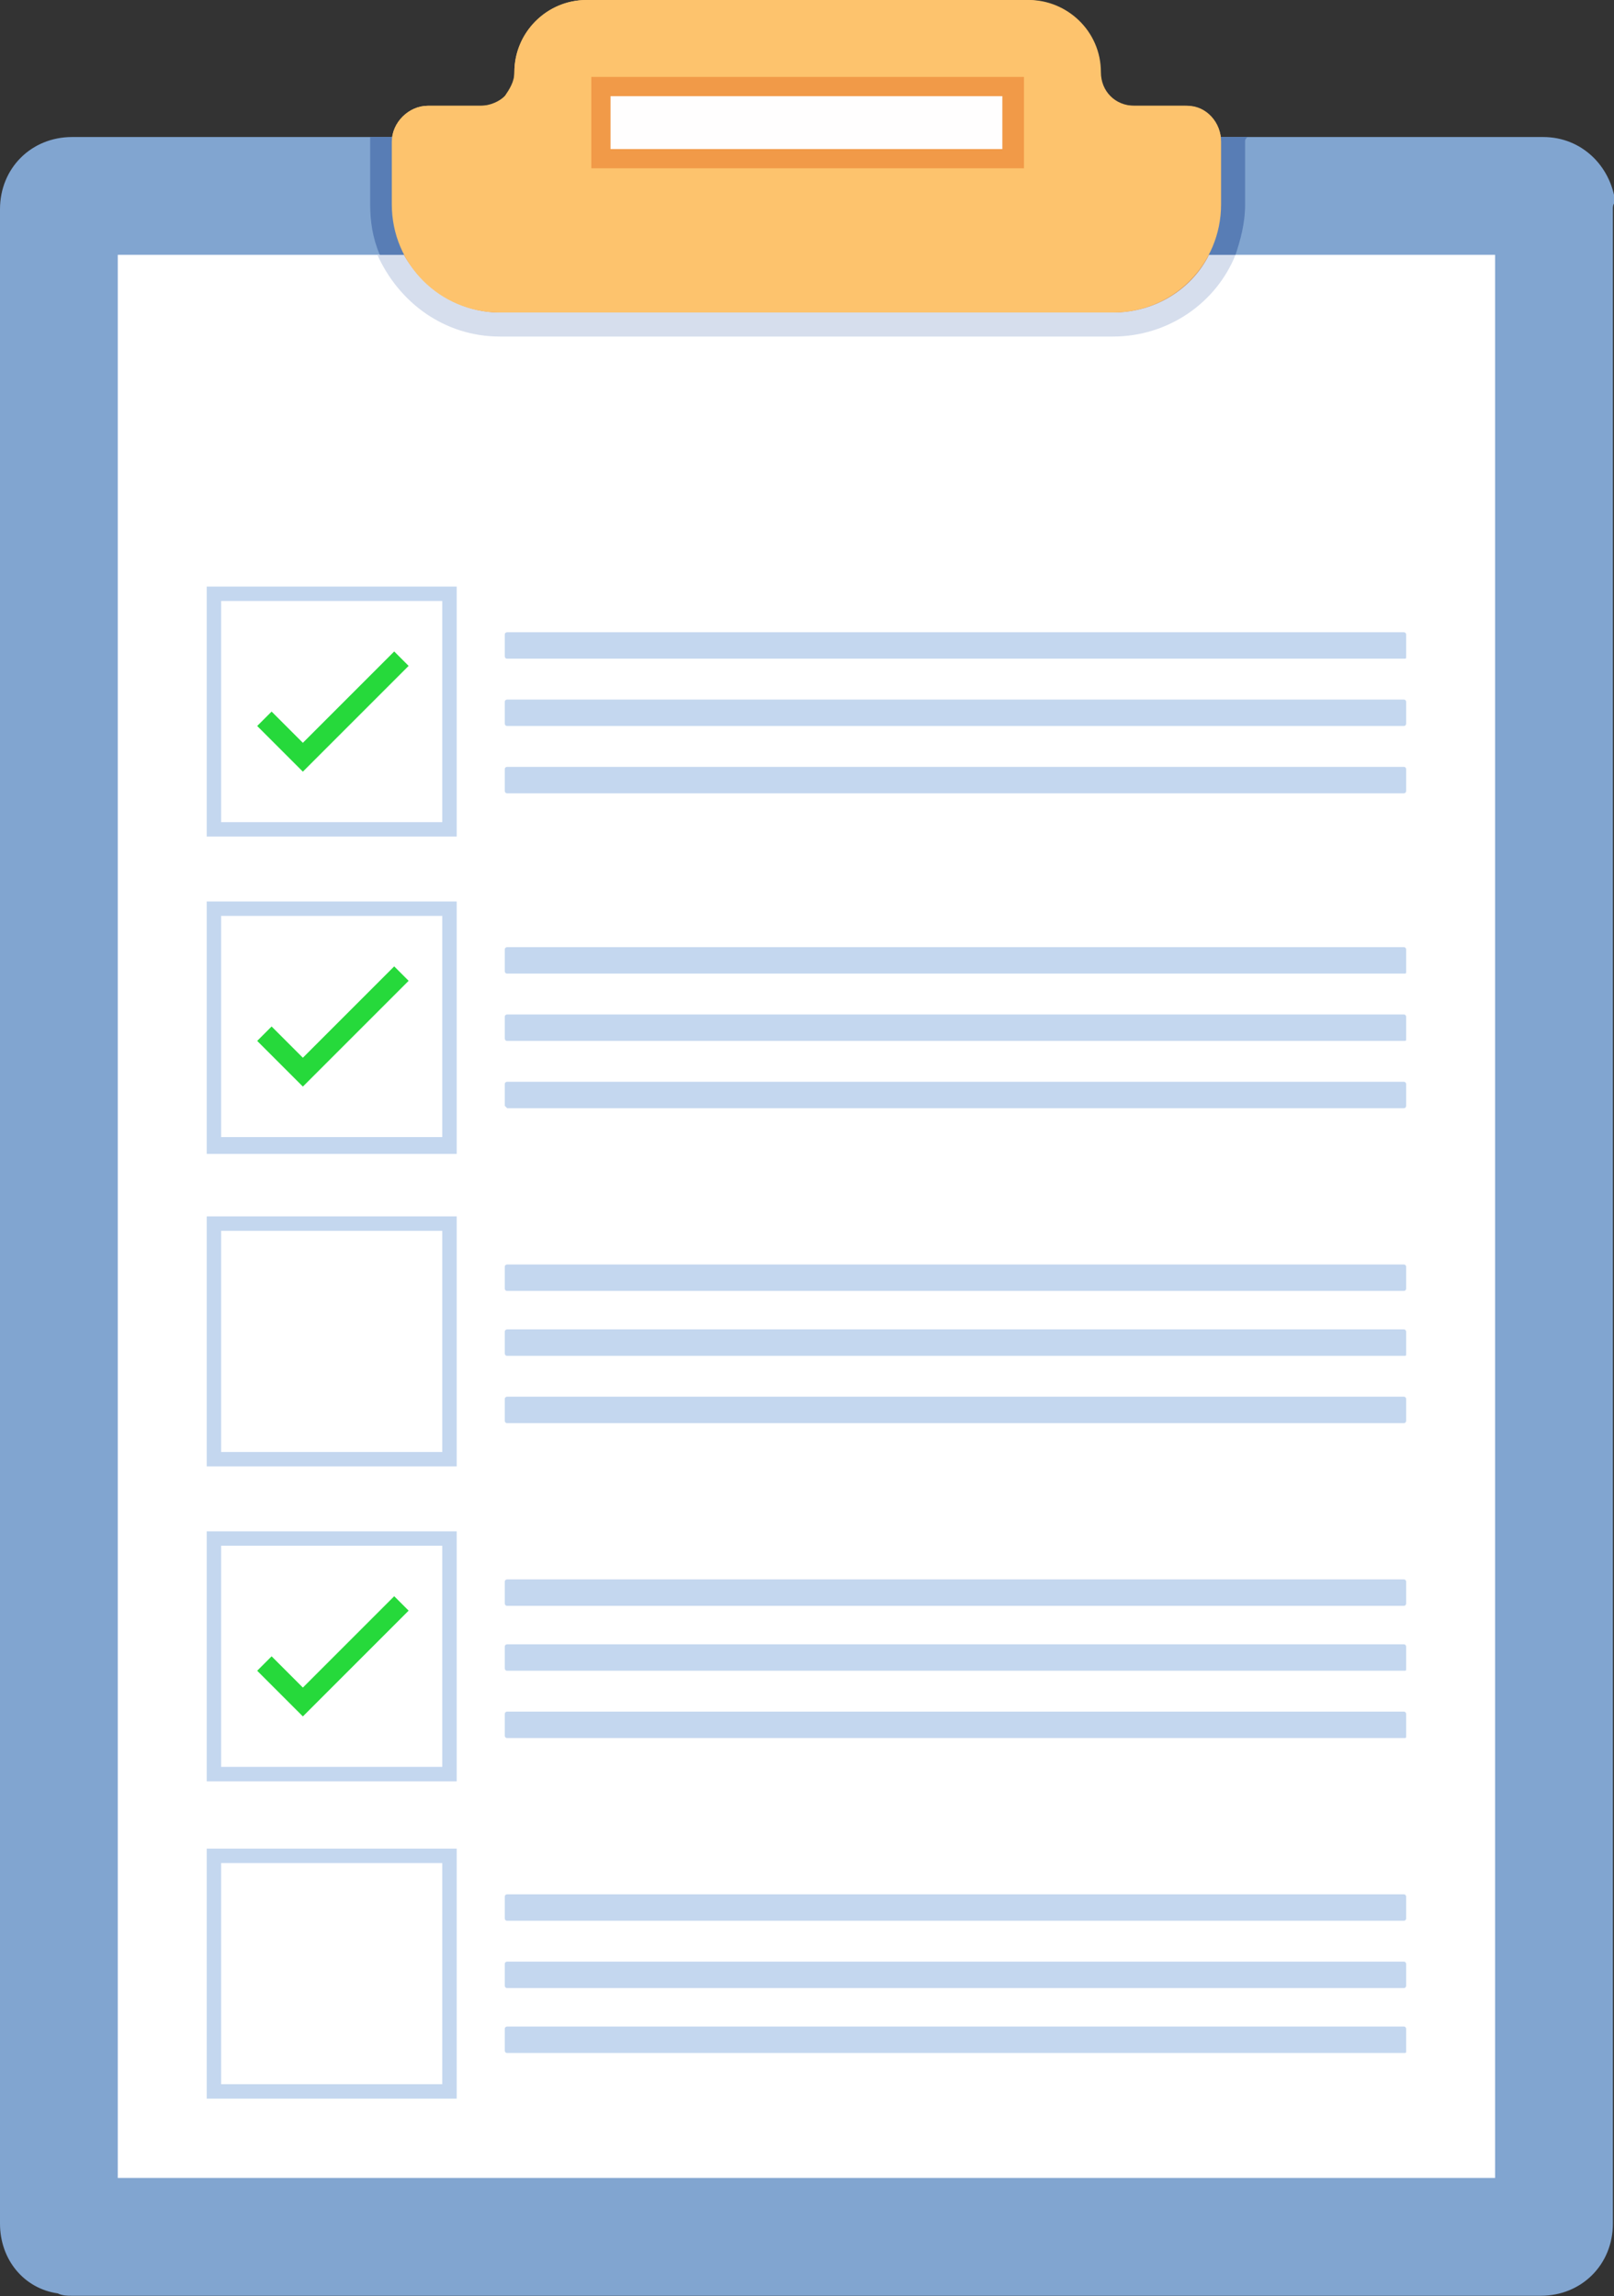 <?xml version="1.0" encoding="utf-8"?>
<!-- Generator: Adobe Illustrator 27.8.1, SVG Export Plug-In . SVG Version: 6.00 Build 0)  -->
<svg version="1.1" id="Layer_1" xmlns:serif="http://www.serif.com/"
	 xmlns="http://www.w3.org/2000/svg" xmlns:xlink="http://www.w3.org/1999/xlink" x="0px" y="0px" viewBox="0 0 279.8 398"
	 style="enable-background:new 0 0 279.8 398;" xml:space="preserve">
<rect x="0" y="0" width="279.8" height="398" fill="#333333" stroke="none"/>
<style type="text/css">
	.st0{fill:#81A5D0;}
	.st1{fill:#FFFFFF;}
	.st2{fill:#F19A48;}
	.st3{fill:#FDC36D;}
	.st4{fill:#D6DEED;}
	.st5{fill:#CB9363;}
	.st6{fill:#D5B07E;}
	.st7{fill:#587DB5;}
	.st8{fill:#FFFEFE;}
	.st9{fill:#C4D7EF;}
	.st10{fill:#26D93B;}
</style>
<g transform="matrix(4.167,0,0,4.167,0,0)">
	<path class="st0" d="M67.1,8.7v83.8c0,1.7-1.3,3-3,3H3c-0.2,0-0.4,0-0.6-0.1C1,95.2,0,94,0,92.5V8.7c0-1.7,1.3-3,3-3h61.2
		c1.6,0,2.8,1.2,3,2.7C67.1,8.5,67.1,8.6,67.1,8.7z"/>
	<rect x="4.9" y="10.6" class="st1" width="57.3" height="80"/>
	<path class="st2" d="M50.8,7.1v1.4c0,2.5-2,4.5-4.5,4.5H20.8c-2.5,0-4.5-2-4.5-4.5V7.1c0,2.5,2,4.5,4.5,4.5h25.5
		C48.8,11.6,50.8,9.5,50.8,7.1z"/>
	<path class="st3" d="M50.8,5.9v1.2c0,2.5-2,4.5-4.5,4.5H20.8c-2.5,0-4.5-2-4.5-4.5V5.9c0-0.8,0.7-1.5,1.5-1.5H20
		c0.4,0,0.8-0.2,1-0.4c0.3-0.3,0.4-0.6,0.4-1c0-1.6,1.3-3,3-3h18.4c1.6,0,3,1.3,3,3c0,0.8,0.6,1.4,1.4,1.4h2.2
		C50.2,4.4,50.8,5.1,50.8,5.9z"/>
	<path class="st4" d="M46.3,14H20.8c-2.3,0-4.2-1.4-5.1-3.4h1.1c0.8,1.4,2.3,2.4,4,2.4h25.5c1.7,0,3.2-1,4-2.4h1.1
		C50.6,12.6,48.6,14,46.3,14z"/>
	<path class="st5" d="M46.3,13H20.8c-1.7,0-3.2-1-4-2.4H18c0.8,0.6,1.7,1,2.8,1h25.5c1,0,2-0.4,2.8-1h1.2C49.6,12,48.1,13,46.3,13z"
		/>
	<path class="st6" d="M46.3,11.6H20.8c-1,0-2-0.4-2.8-1h31.1C48.3,11.2,47.4,11.6,46.3,11.6z"/>
	<path class="st7" d="M51.8,5.9v2.6c0,0.8-0.2,1.5-0.4,2.1H15.8c-0.3-0.7-0.4-1.4-0.4-2.1V5.9c0-0.1,0-0.1,0-0.2h36.5
		C51.8,5.8,51.8,5.8,51.8,5.9z"/>
	<path class="st3" d="M49.3,4.4h-2.2c-0.8,0-1.4-0.6-1.4-1.4c0-1.6-1.3-3-3-3H24.4c-1.6,0-3,1.3-3,3c0,0.4-0.2,0.7-0.4,1
		c-0.3,0.3-0.6,0.4-1,0.4h-2.2c-0.8,0-1.5,0.7-1.5,1.5v2.6c0,2.5,2,4.5,4.5,4.5h25.5c2.5,0,4.5-2,4.5-4.5V5.9
		C50.8,5.1,50.2,4.4,49.3,4.4z"/>
	<rect x="24.6" y="3.2" class="st2" width="18" height="3.8"/>
	<rect x="25.4" y="4" class="st8" width="16.3" height="2.2"/>
	<path class="st9" d="M58.4,27.4H21.1c-0.1,0-0.1-0.1-0.1-0.1v-0.9c0-0.1,0.1-0.1,0.1-0.1h37.3c0.1,0,0.1,0.1,0.1,0.1v0.9
		C58.5,27.4,58.5,27.4,58.4,27.4z"/>
	<path class="st9" d="M58.4,30.2H21.1c-0.1,0-0.1-0.1-0.1-0.1v-0.9c0-0.1,0.1-0.1,0.1-0.1h37.3c0.1,0,0.1,0.1,0.1,0.1v0.9
		C58.5,30.1,58.5,30.2,58.4,30.2z"/>
	<path class="st9" d="M58.4,33H21.1c-0.1,0-0.1-0.1-0.1-0.1v-0.9c0-0.1,0.1-0.1,0.1-0.1h37.3c0.1,0,0.1,0.1,0.1,0.1v0.9
		C58.5,32.9,58.5,33,58.4,33z"/>
	<path class="st9" d="M18.4,34.2H9.2V25h9.2V34.2z M8.6,24.4v10.4H19V24.4H8.6z"/>
	<path class="st10" d="M12.6,32.1l-1.9-1.9l0.6-0.6l1.3,1.3l3.8-3.8l0.6,0.6L12.6,32.1z"/>
	<path class="st9" d="M58.4,40.5H21.1c-0.1,0-0.1-0.1-0.1-0.1v-0.9c0-0.1,0.1-0.1,0.1-0.1h37.3c0.1,0,0.1,0.1,0.1,0.1v0.9
		C58.5,40.5,58.5,40.5,58.4,40.5z"/>
	<path class="st9" d="M58.4,43.3H21.1c-0.1,0-0.1-0.1-0.1-0.1v-0.9c0-0.1,0.1-0.1,0.1-0.1h37.3c0.1,0,0.1,0.1,0.1,0.1v0.9
		C58.5,43.3,58.5,43.3,58.4,43.3z"/>
	<path class="st9" d="M58.4,46.1H21.1C21.1,46.1,21,46,21,46v-0.9c0-0.1,0.1-0.1,0.1-0.1h37.3c0.1,0,0.1,0.1,0.1,0.1V46
		C58.5,46,58.5,46.1,58.4,46.1z"/>
	<path class="st9" d="M18.4,47.3H9.2v-9.2h9.2V47.3z M8.6,37.5V48H19V37.5H8.6z"/>
	<path class="st10" d="M12.6,45.2l-1.9-1.9l0.6-0.6l1.3,1.3l3.8-3.8l0.6,0.6L12.6,45.2z"/>
	<path class="st9" d="M58.4,53.7H21.1c-0.1,0-0.1-0.1-0.1-0.1v-0.9c0-0.1,0.1-0.1,0.1-0.1h37.3c0.1,0,0.1,0.1,0.1,0.1v0.9
		C58.5,53.6,58.5,53.7,58.4,53.7z"/>
	<path class="st9" d="M58.4,56.4H21.1c-0.1,0-0.1-0.1-0.1-0.1v-0.9c0-0.1,0.1-0.1,0.1-0.1h37.3c0.1,0,0.1,0.1,0.1,0.1v0.9
		C58.5,56.4,58.5,56.4,58.4,56.4z"/>
	<path class="st9" d="M58.4,59.2H21.1c-0.1,0-0.1-0.1-0.1-0.1v-0.9c0-0.1,0.1-0.1,0.1-0.1h37.3c0.1,0,0.1,0.1,0.1,0.1v0.9
		C58.5,59.1,58.5,59.2,58.4,59.2z"/>
	<path class="st9" d="M18.4,60.4H9.2v-9.2h9.2V60.4z M8.6,50.6v10.4H19V50.6H8.6z"/>
	<path class="st9" d="M58.4,66.8H21.1c-0.1,0-0.1-0.1-0.1-0.1v-0.9c0-0.1,0.1-0.1,0.1-0.1h37.3c0.1,0,0.1,0.1,0.1,0.1v0.9
		C58.5,66.7,58.5,66.8,58.4,66.8z"/>
	<path class="st9" d="M58.4,69.5H21.1c-0.1,0-0.1-0.1-0.1-0.1v-0.9c0-0.1,0.1-0.1,0.1-0.1h37.3c0.1,0,0.1,0.1,0.1,0.1v0.9
		C58.5,69.5,58.5,69.5,58.4,69.5z"/>
	<path class="st9" d="M58.4,72.3H21.1c-0.1,0-0.1-0.1-0.1-0.1v-0.9c0-0.1,0.1-0.1,0.1-0.1h37.3c0.1,0,0.1,0.1,0.1,0.1v0.9
		C58.5,72.3,58.5,72.3,58.4,72.3z"/>
	<path class="st9" d="M18.4,73.5H9.2v-9.2h9.2V73.5z M8.6,63.7v10.4H19V63.7H8.6z"/>
	<path class="st10" d="M12.6,71.4l-1.9-1.9l0.6-0.6l1.3,1.3l3.8-3.8l0.6,0.6L12.6,71.4z"/>
	<path class="st9" d="M58.4,79.9H21.1c-0.1,0-0.1-0.1-0.1-0.1v-0.9c0-0.1,0.1-0.1,0.1-0.1h37.3c0.1,0,0.1,0.1,0.1,0.1v0.9
		C58.5,79.8,58.5,79.9,58.4,79.9z"/>
	<path class="st9" d="M58.4,82.7H21.1c-0.1,0-0.1-0.1-0.1-0.1v-0.9c0-0.1,0.1-0.1,0.1-0.1h37.3c0.1,0,0.1,0.1,0.1,0.1v0.9
		C58.5,82.6,58.5,82.7,58.4,82.7z"/>
	<path class="st9" d="M58.4,85.4H21.1c-0.1,0-0.1-0.1-0.1-0.1v-0.9c0-0.1,0.1-0.1,0.1-0.1h37.3c0.1,0,0.1,0.1,0.1,0.1v0.9
		C58.5,85.4,58.5,85.4,58.4,85.4z"/>
	<path class="st9" d="M18.4,86.7H9.2v-9.2h9.2V86.7z M8.6,76.9v10.4H19V76.9H8.6z"/>
</g>
</svg>
